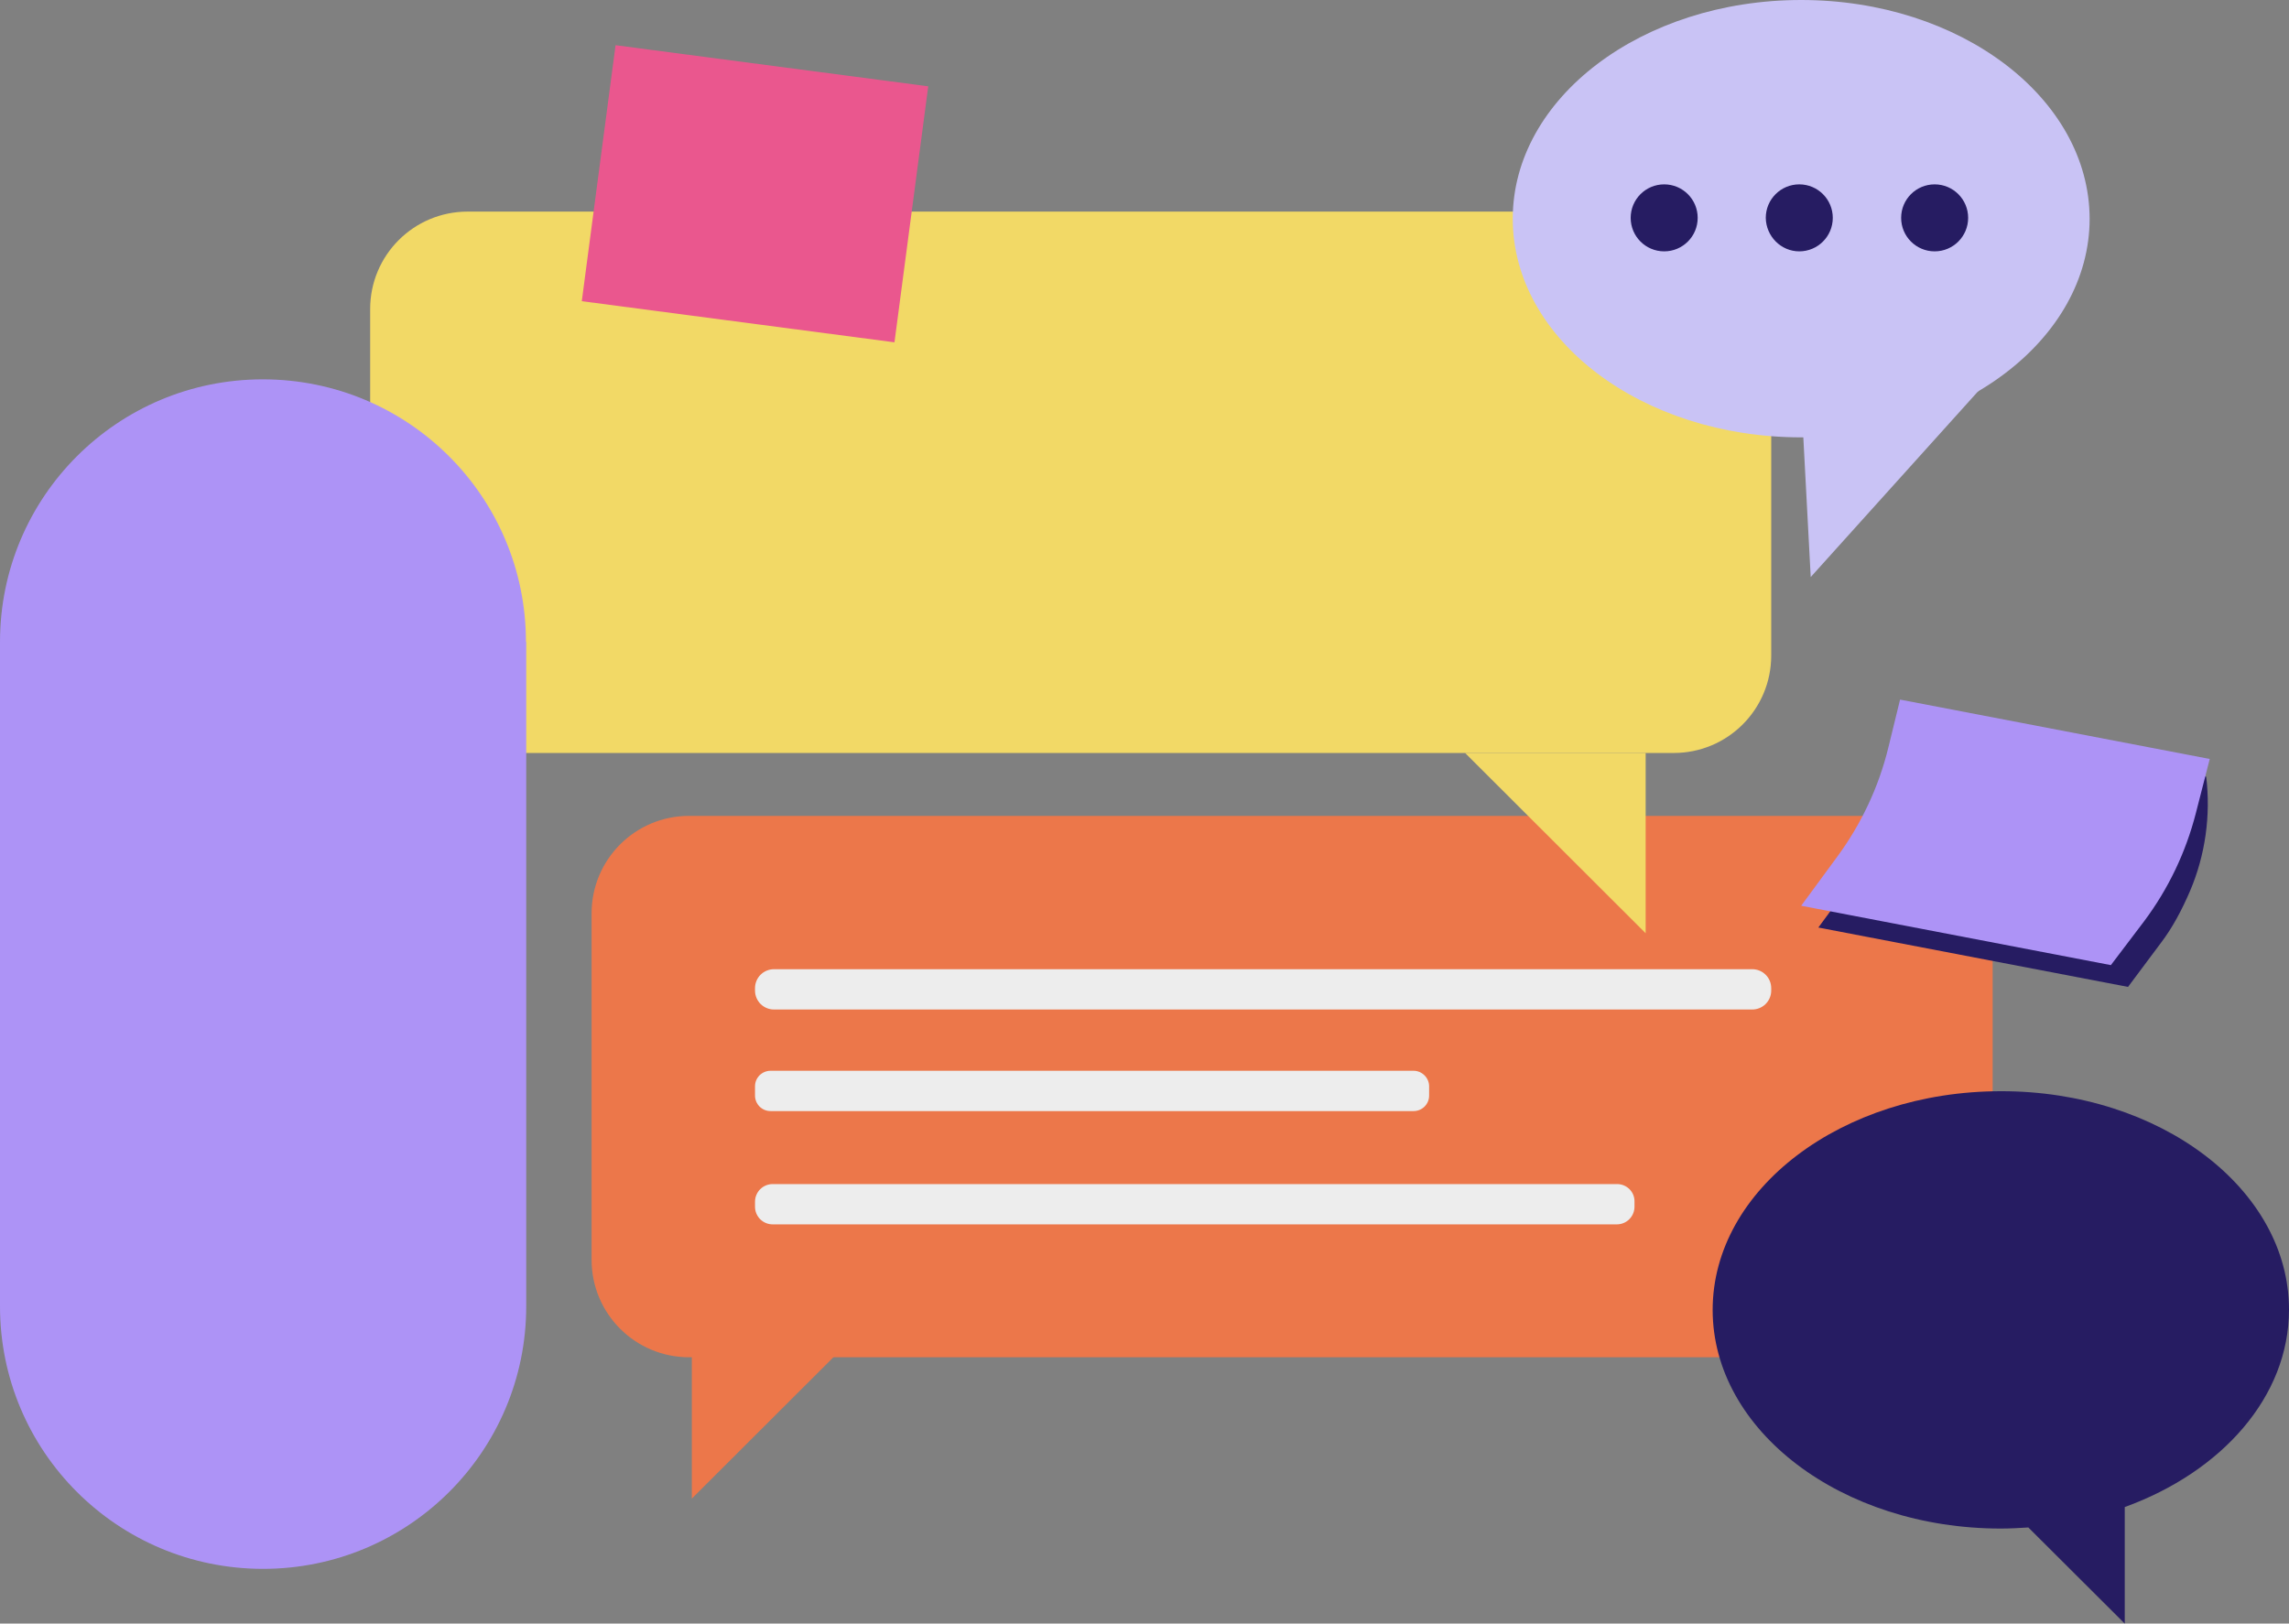 <?xml version="1.0" encoding="UTF-8"?> <svg xmlns="http://www.w3.org/2000/svg" xmlns:xlink="http://www.w3.org/1999/xlink" version="1.1" id="Layer_1" x="0px" y="0px" viewBox="0 0 840.4 596.2" style="enable-background:new 0 0 840.4 596.2;" xml:space="preserve"><rect x="0" y="0" width="840.4" height="596.2" fill="#808080" stroke="none"/> <style type="text/css"> .st0{fill:none;} .st1{fill:#F2D966;} .st2{fill:#EC774A;} .st3{fill:#C9C3F5;} .st4{fill:#AD93F6;} .st5{fill:#261C62;} .st6{fill:#EDEDED;} .st7{fill:#EA578E;} </style> <rect x="113.6" y="-53.1" class="st0" width="727" height="678"></rect> <g> <path class="st1" d="M614.5,77.7H171.7c-19.8,0-35.8,16-35.8,35.8v127.2c0,19.8,16,35.8,35.8,35.8h442.8c19.8,0,35.8-16,35.8-35.8 V113.5C650.3,93.7,634.3,77.7,614.5,77.7z"></path> <path class="st2" d="M695.8,299.6H253c-19.8,0-35.8,16-35.8,35.8v127.2c0,19.8,16,35.8,35.8,35.8h442.8c19.8,0,35.8-16,35.8-35.8 V335.4C731.6,315.6,715.6,299.6,695.8,299.6z"></path> <path class="st3" d="M661.3,160.6c58.5,0,105.9-36,105.9-80.3C767.1,36,719.7,0,661.3,0c-58.5,0-105.9,36-105.9,80.3 C555.4,124.7,602.8,160.6,661.3,160.6z"></path> <path class="st2" d="M254,484.1v66.2l66.3-66.2"></path> <path class="st3" d="M661.3,145.8l66.2-3.5l-62.7,69.6"></path> <path class="st4" d="M193.1,235.7c0-53.3-43.2-96.4-96.6-96.4S0,182.5,0,235.7v244c0,53.3,43.2,96.4,96.6,96.4s96.6-43.2,96.6-96.4 V235.7z"></path> <path class="st5" d="M840.4,480.9c0,32-24.7,59.6-60.3,72.5v42.8l-35.4-35.3c-3.3,0.2-6.7,0.4-10.1,0.4 c-58.5,0-105.8-36-105.8-80.3s47.4-80.3,105.8-80.3C793,400.6,840.4,436.6,840.4,480.9L840.4,480.9z"></path> <path class="st1" d="M537.9,276.5l66.3,66.2v-66.2"></path> <path class="st5" d="M611,92.3c6.8,0,12.3-5.5,12.3-12.3c0-6.8-5.5-12.3-12.3-12.3c-6.8,0-12.3,5.5-12.3,12.3 C598.7,86.8,604.2,92.3,611,92.3z"></path> <path class="st5" d="M660.6,92.3c6.8,0,12.3-5.5,12.3-12.3c0-6.8-5.5-12.3-12.3-12.3c-6.8,0-12.3,5.5-12.3,12.3 C648.4,86.8,653.9,92.3,660.6,92.3z"></path> <path class="st5" d="M710.3,92.3c6.8,0,12.3-5.5,12.3-12.3c0-6.8-5.5-12.3-12.3-12.3c-6.8,0-12.3,5.5-12.3,12.3 C698,86.8,703.5,92.3,710.3,92.3z"></path> <path class="st6" d="M643.3,355.9H284.2c-3.9,0-7,3.1-7,7v0.8c0,3.9,3.1,7,7,7h359.1c3.9,0,7-3.1,7-7v-0.8 C650.3,359,647.2,355.9,643.3,355.9z"></path> <path class="st6" d="M519,393.2H282.9c-3.1,0-5.7,2.5-5.7,5.7v3.4c0,3.1,2.5,5.7,5.7,5.7H519c3.1,0,5.7-2.5,5.7-5.7v-3.4 C524.7,395.8,522.1,393.2,519,393.2z"></path> <path class="st6" d="M593.7,434.8H283.7c-3.6,0-6.5,2.9-6.5,6.5v1.8c0,3.6,2.9,6.5,6.5,6.5h309.9c3.6,0,6.5-2.9,6.5-6.5v-1.8 C600.2,437.7,597.3,434.8,593.7,434.8z"></path> <path class="st7" d="M340.8,31.7L226,16.6l-12.4,94l114.8,15.1L340.8,31.7z"></path> <path class="st5" d="M781.3,362.4l-113.7-21.8l13.3-18.1c8.8-12,15.2-25.6,18.7-40l4.3-17.6L810,285.2c1.7,14.2-0.3,28.7-5.9,41.9 c-3,7-6.5,13.6-10.7,19.1L781.3,362.4L781.3,362.4z"></path> <path class="st4" d="M775,354.4l-113.7-21.8l13.3-18.1c8.8-12,15.2-25.6,18.7-40l4.3-17.6l113.7,21.8l-5.1,19.9 c-3.7,14.4-10.1,27.8-19,39.7L775,354.4L775,354.4z"></path> </g> </svg> 